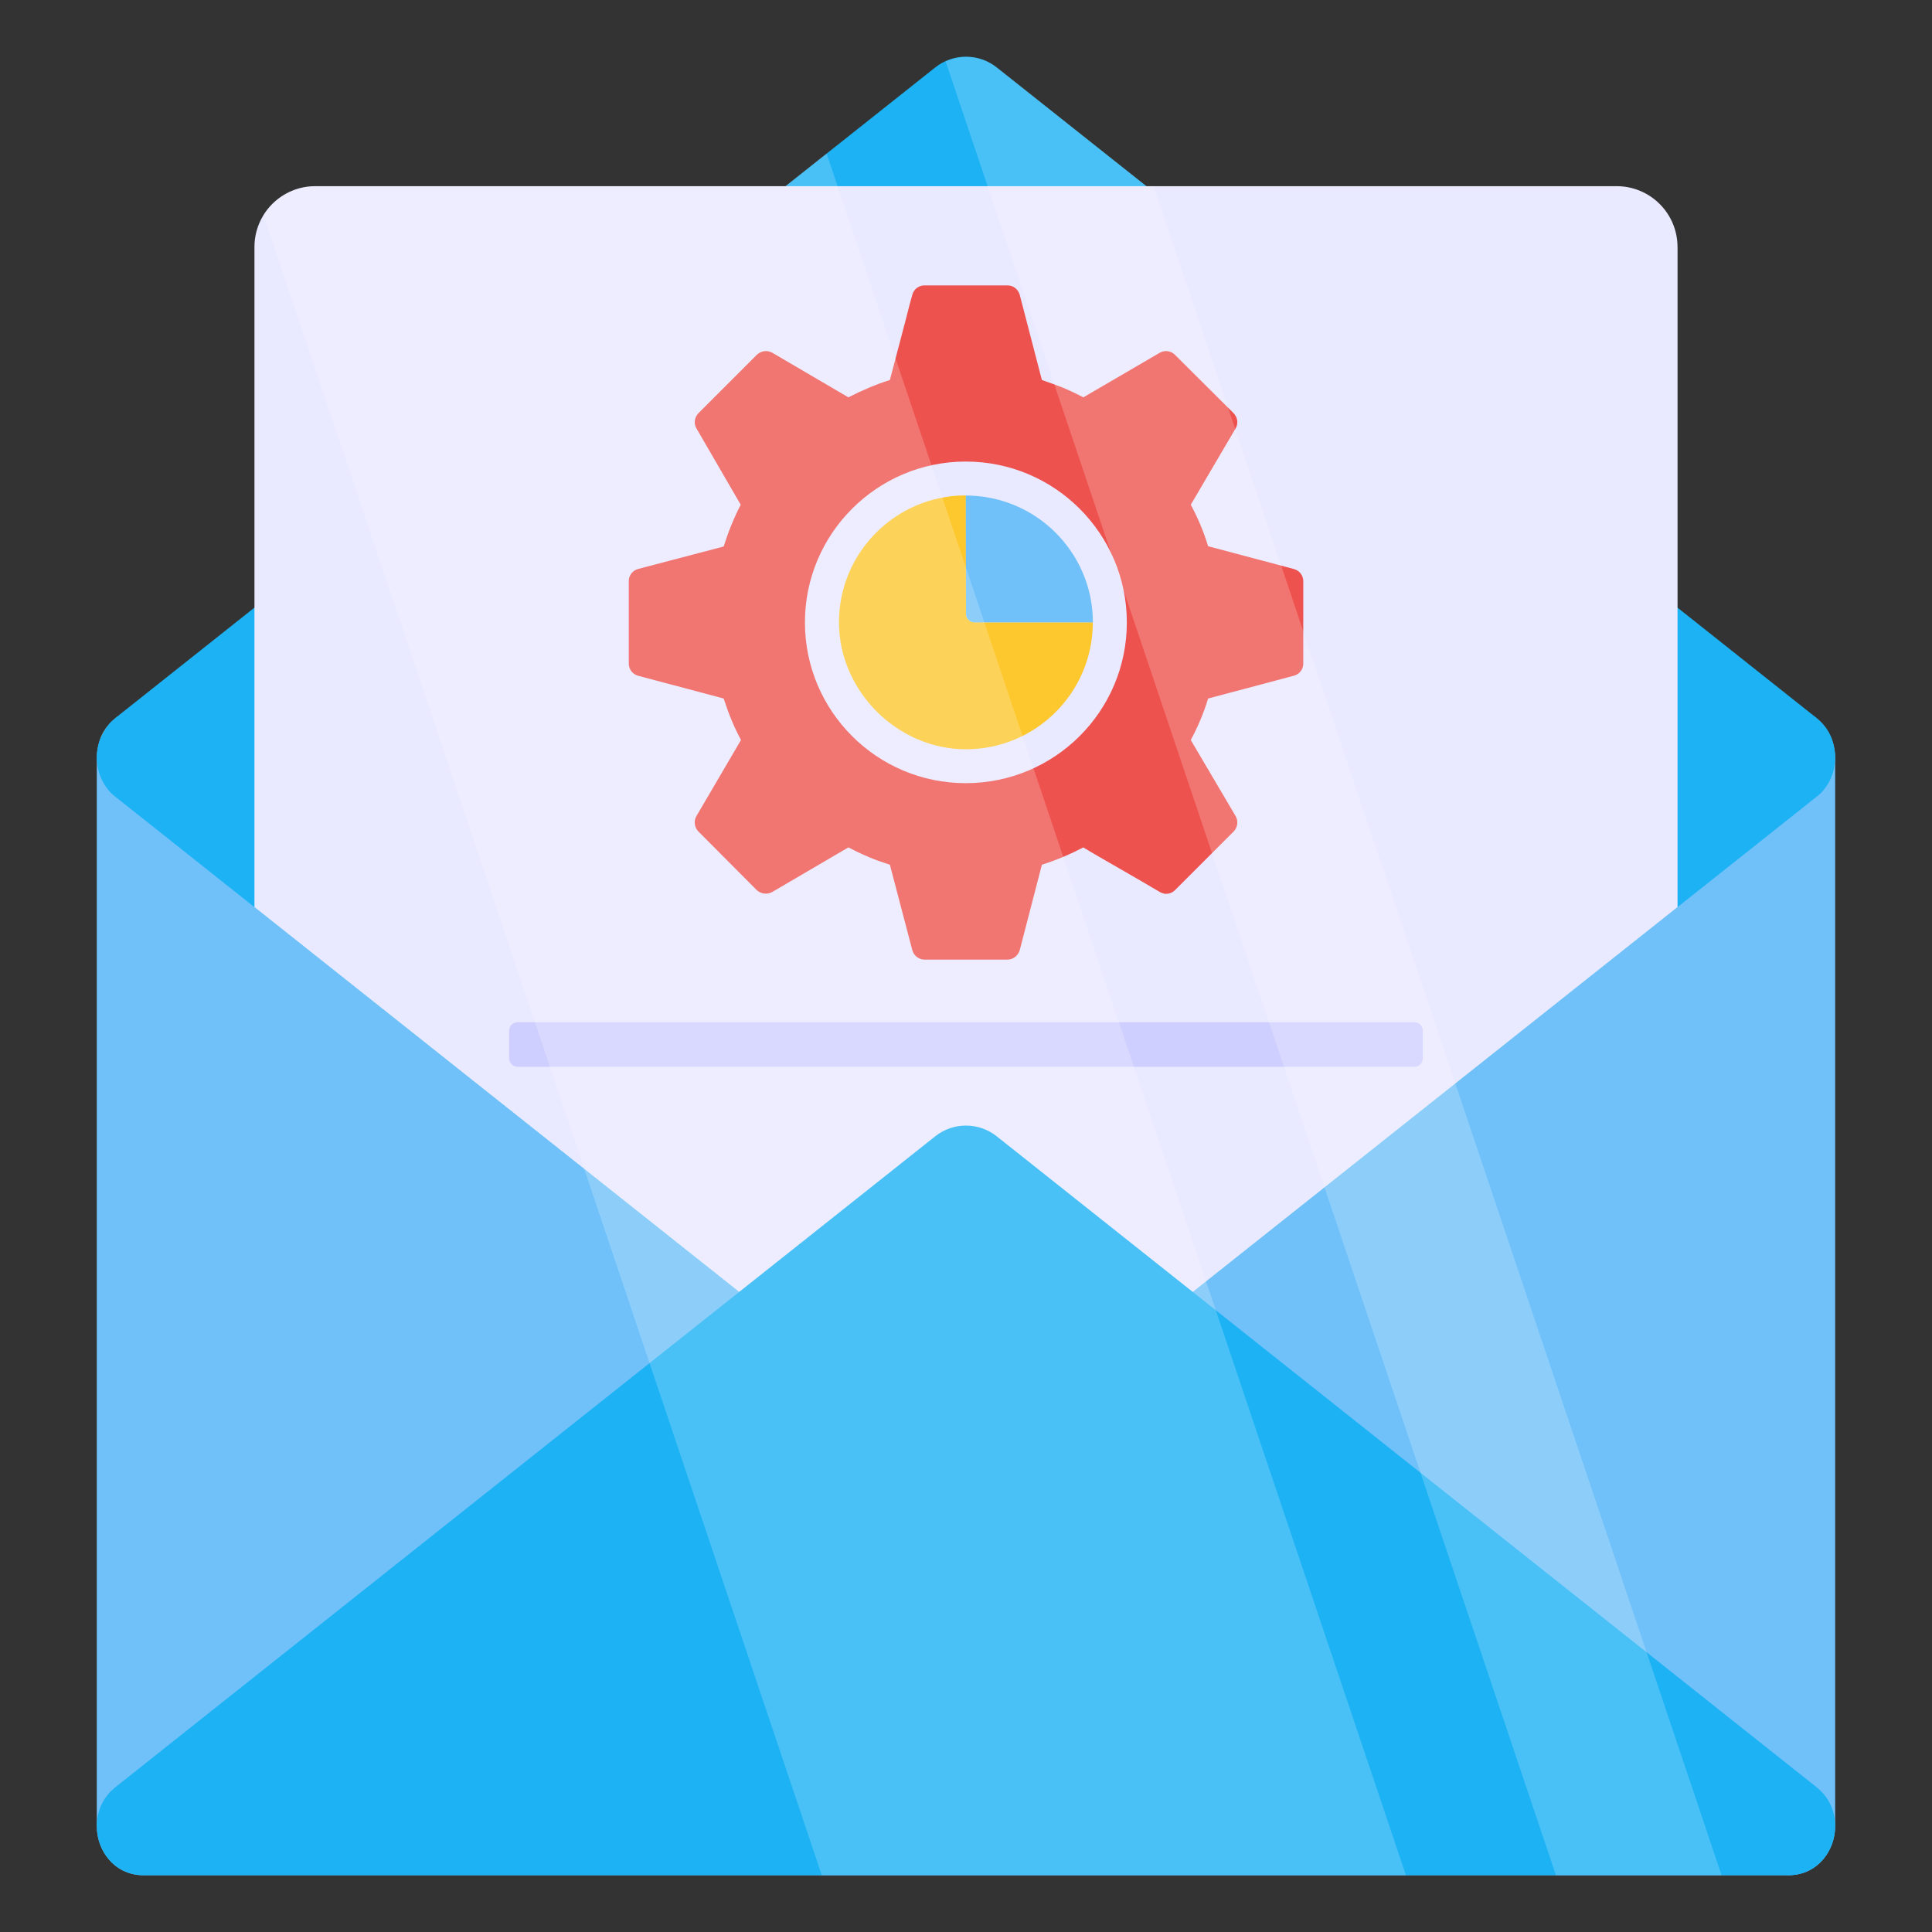 <svg xmlns="http://www.w3.org/2000/svg" id="Layer_1" viewBox="0 0 68 68"><rect x="0" y="0" width="68" height="68" fill="#333333" stroke="none"/><g><g><path d="m64.592 26.669v37.608c0 .857-.611 1.703-1.607 1.725h-57.971c-.996-.021-1.607-.868-1.607-1.725v-37.608c0-.857.61-1.703 1.607-1.724h57.971c.996.021 1.607.868 1.607 1.724z" fill="#70c1f9"></path><path d="m64.592 26.647v.021c0 .097-.011.203-.032.3-.01.107-.043.214-.075.311-.064.171-.15.332-.257.471-.086.118-.182.214-.3.3l-4.885 3.878-23.962 19.024c-.632.503-1.532.503-2.164 0l-23.962-19.024-4.885-3.878c-.118-.086-.214-.182-.3-.3-.107-.139-.193-.3-.257-.471-.032-.097-.064-.203-.075-.311-.021-.097-.032-.203-.032-.3 0 0 0-.01 0-.021 0-.096.011-.203.032-.3.011-.107.043-.203.075-.311.075-.193.182-.385.321-.547.064-.075.15-.15.236-.225l4.885-3.877 23.962-19.013c.632-.504 1.532-.504 2.164 0l23.962 19.013 4.885 3.877c.086.075.171.15.236.225.15.172.257.354.321.547.032.107.064.203.075.311.021.096.032.203.032.3z" fill="#1cb2f4"></path><path d="m3.836 25.49c-.139.161-.246.354-.321.547.064-.193.171-.375.321-.547z" fill="#f6b85d"></path><path d="m59.044 8.695v23.233l-23.962 19.024c-.632.503-1.532.503-2.164 0l-23.962-19.024v-23.233c0-1.189.964-2.142 2.142-2.142h45.803c1.178 0 2.142.953 2.142 2.142z" fill="#e9e9ff"></path><path d="m64.592 64.277c0 .857-.611 1.703-1.607 1.725h-57.971c-.996-.021-1.607-.868-1.607-1.725 0-.514.203-1.017.664-1.381l28.846-22.902c.632-.503 1.532-.503 2.164 0l28.847 22.902c.461.364.664.868.664 1.381z" fill="#1cb2f4"></path><path d="m50.08 36.279v.97c0 .16-.13.3-.3.3h-31.56c-.17 0-.3-.14-.3-.3v-.97c0-.17.13-.3.3-.3h31.56c.17 0 .3.13.3.3z" fill="#cfcfff"></path></g><g><path d="m45.531 20.025-3.01-.8c-.15-.5-.36-1-.61-1.46l1.58-2.69c.1-.17.07-.38-.07-.53l-2.06-2.05c-.14-.15-.36-.18-.54-.08l-2.69 1.57c-.31-.16-.64-.32-.98-.44-.16-.06-.32-.11-.48-.17l-.78-3c-.06-.2-.23-.33-.43-.33h-2.92c-.2 0-.38.13-.43.33l-.1.36-.13.51-.56 2.13c-.51.16-.99.37-1.46.61l-2.68-1.57c-.18-.1-.4-.07-.55.08l-2.05 2.05c-.14.15-.17.36-.07.53l1.56 2.69c-.24.46-.44.96-.6 1.47l-3.01.79c-.19.05-.33.22-.33.43v2.9c0 .21.14.38.33.43l3.01.8c.16.5.36 1 .61 1.46l-1.57 2.68c-.1.17-.07.4.07.54l2.05 2.06c.15.14.37.17.55.07l2.68-1.57c.32.17.65.32.99.45.15.05.31.11.47.16l.79 3.01c.05.19.23.33.43.33h2.92c.2 0 .37-.14.43-.33l.78-3.01c.51-.16 1-.37 1.46-.61l.01.01.37.22 1.68.97.63.37c.05.03.1.04.16.061.14.02.28-.03.38-.13l2.06-2.06c.14-.14.17-.37.07-.54l-1.58-2.68c.25-.46.46-.96.61-1.46l3.01-.8c.2-.05.34-.22.34-.43v-2.9c-0-.21-.14-.38-.34-.43zm-11.54 7.54c-3.12 0-5.66-2.53-5.66-5.66 0-3.12 2.54-5.66 5.66-5.66 3.13 0 5.67 2.54 5.67 5.66 0 3.13-2.54 5.66-5.67 5.66z" fill="#ed524e"></path></g><path d="m34.299 21.904h4.165c0 2.466-1.996 4.46-4.453 4.468-2.419.008-4.482-2.049-4.482-4.468 0-2.464 2.004-4.468 4.468-4.468l.003 4.168c0.0.166.134.3.3.3z" fill="#fdc72e"></path><path d="m38.465 21.905h-4.165c-.165 0-.3-.134-.3-.299l-.007-4.165c2.469-0 4.473 2.004 4.473 4.465z" fill="#70c1f9"></path><g fill="#fff" opacity=".2"><path d="m49.484 66.003h-20.56l-19.65-58.43c.37-.61 1.05-1.02 1.82-1.02h16.55l1.45-1.15z"></path><path d="m60.594 66.003h-5.83l-21.48-63.84c.59-.271 1.28-.2 1.8.21l5.27 4.18h.25z"></path></g></g></svg>